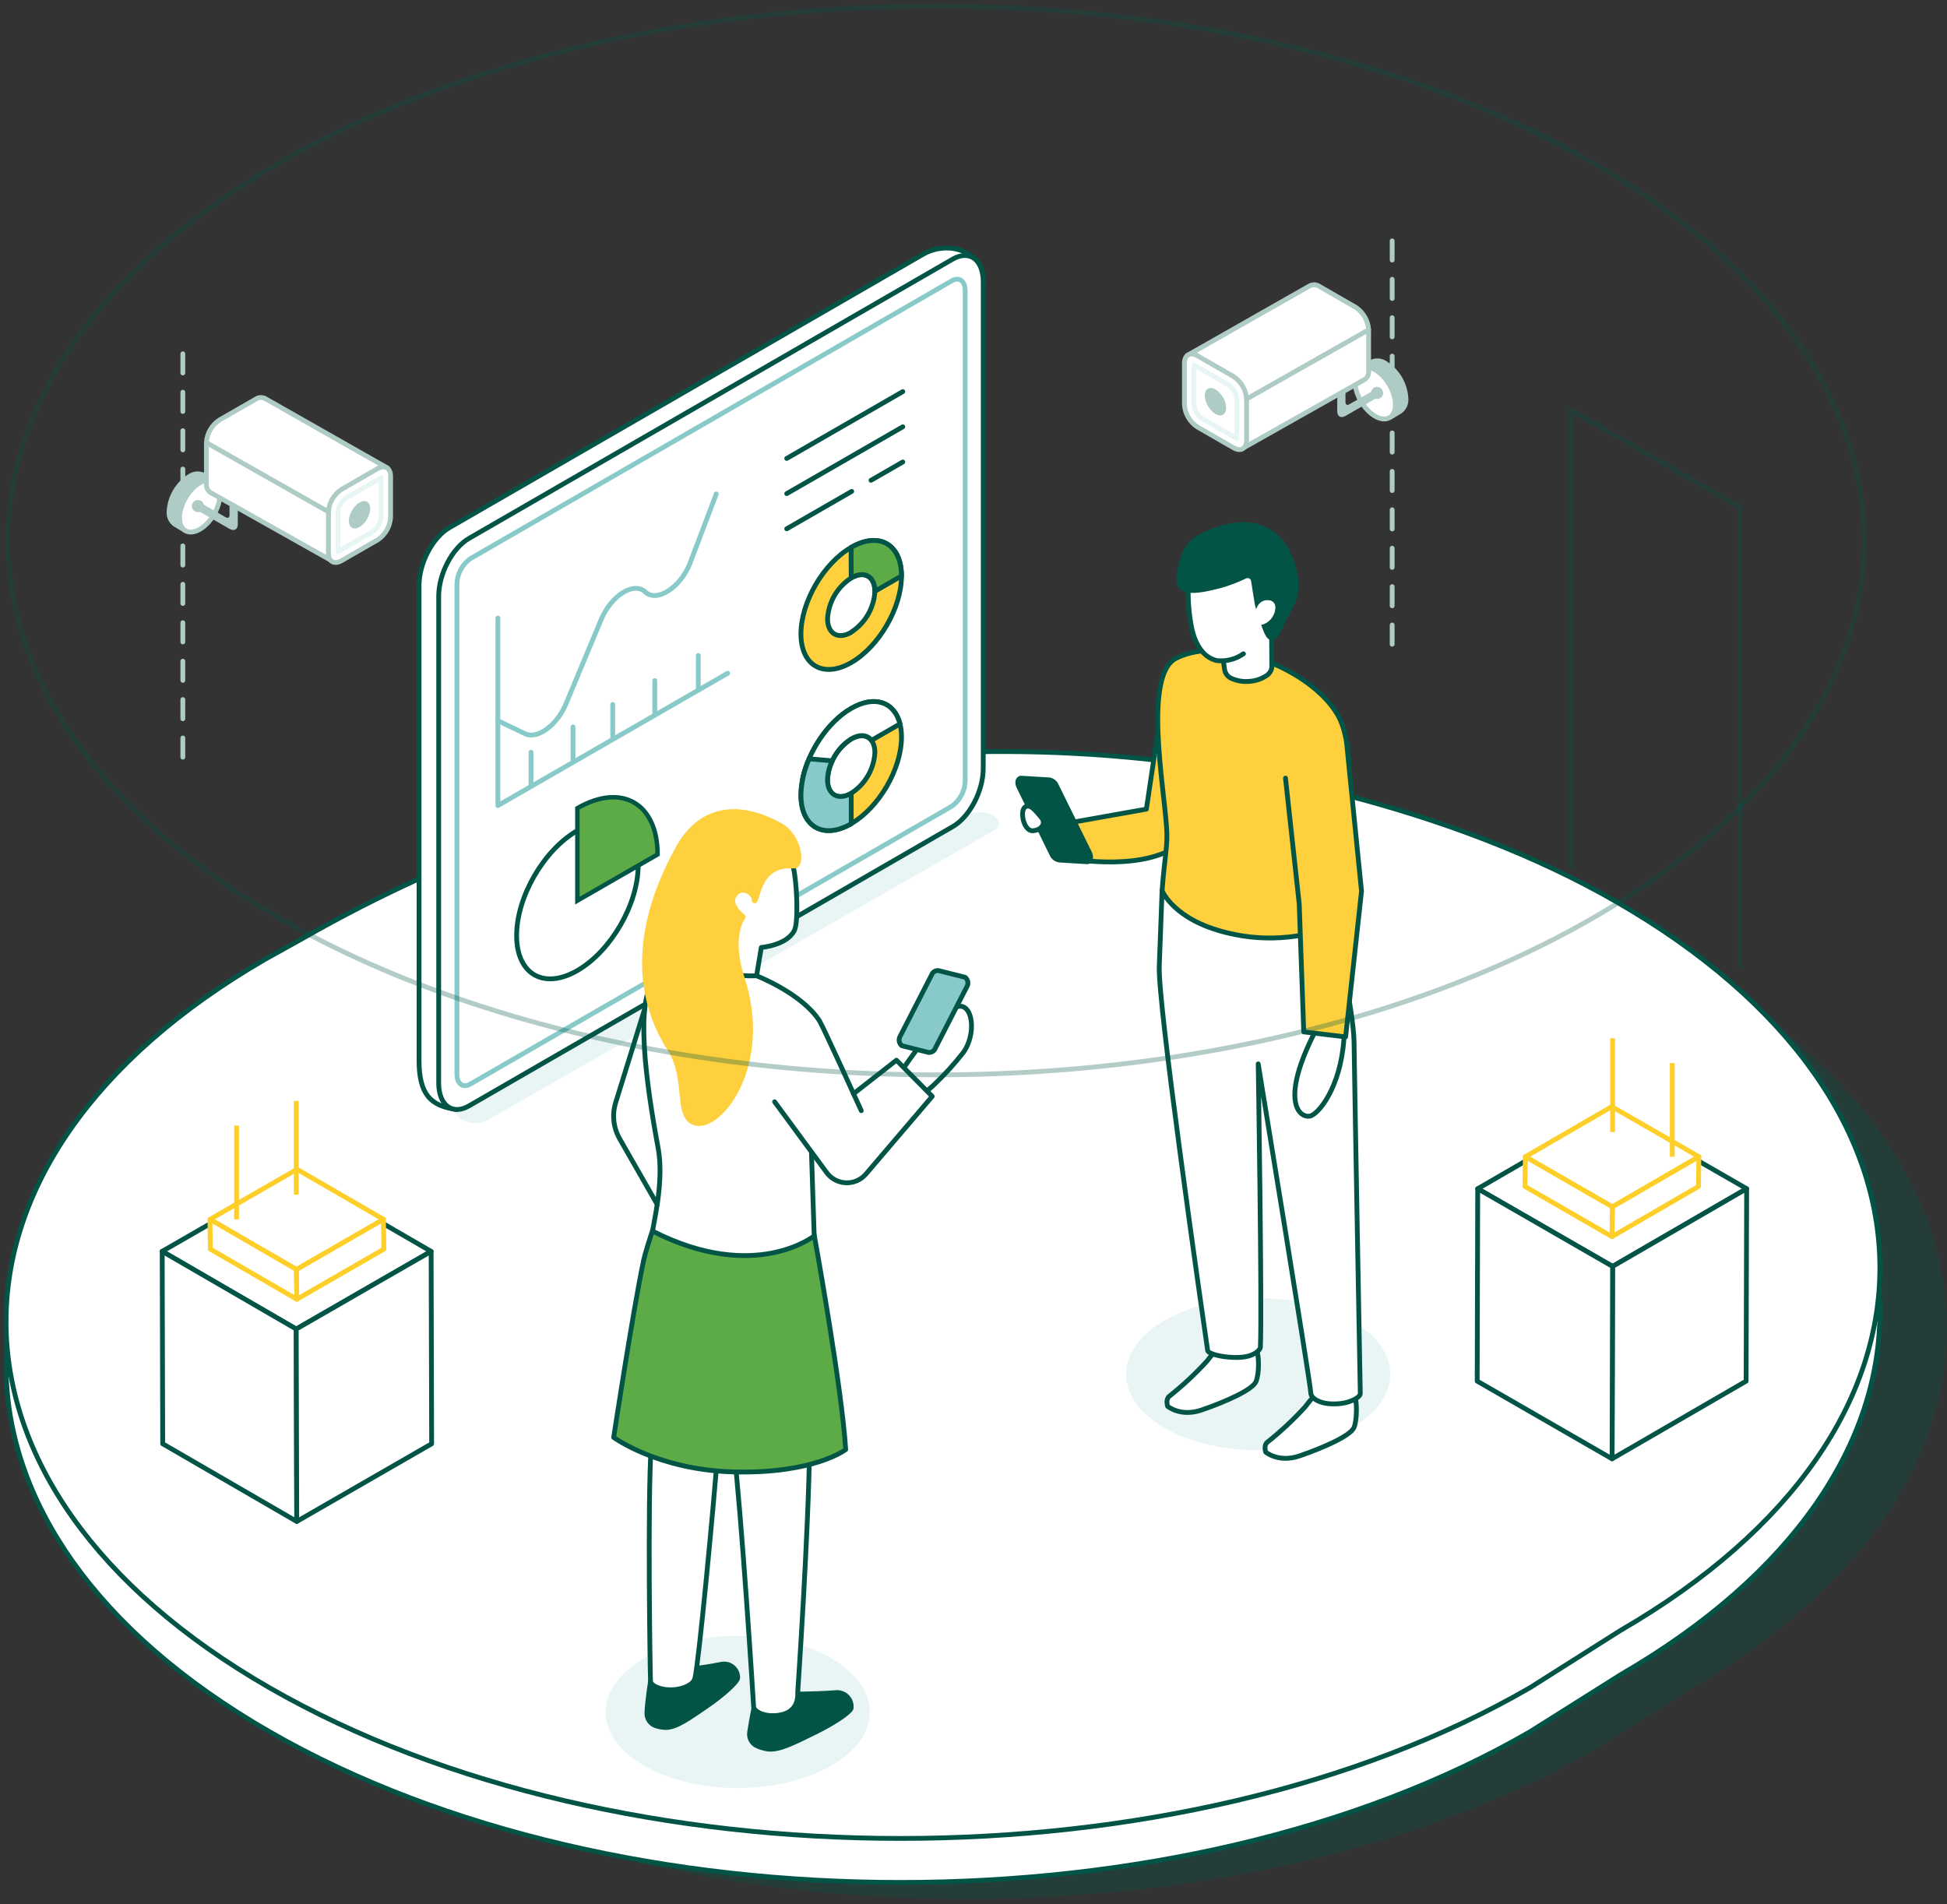 <?xml version="1.0" encoding="UTF-8"?> <svg xmlns="http://www.w3.org/2000/svg" xmlns:xlink="http://www.w3.org/1999/xlink" width="321px" height="314px" viewBox="0 0 321 314" version="1.1"><rect x="0" y="0" width="321" height="314" fill="#333333" stroke="none"/><title>Kloudspot-Gov</title><g id="Industry-Page" stroke="none" stroke-width="1" fill="none" fill-rule="evenodd"><g id="Desktop---Industry---Government" transform="translate(-503, -7618)"><g id="Kloudspot-Gov" transform="translate(504, 7619)"><g id="Group" transform="translate(0, 122.918)" fill-rule="nonzero"><path d="M59.883,40.842 C111.762,11.173 173.226,2.213 231.162,16.981 C247.913,21.255 263.439,27.203 276.6,34.793 C334.192,67.95 334.512,121.714 277.279,154.879 L262.37,164.338 C205.152,197.495 112.082,197.495 54.497,164.338 C-3.087,131.181 -3.415,77.401 53.841,44.237 L59.883,40.842 Z" id="Path" fill="#025546" opacity="0.3"></path><path d="M48.83,38.157 C100.677,8.48 162.18,-0.473 220.108,14.303 C236.797,18.569 252.37,24.525 265.531,32.108 C323.124,65.264 323.444,119.028 266.218,152.193 L251.285,161.598 C194.06,194.754 100.989,194.754 43.405,161.598 C-14.18,128.441 -14.508,74.677 42.726,41.512 L48.83,38.157 Z" id="Path" stroke="#025546" stroke-width="0.792" fill="#FFFFFF" stroke-linecap="round" stroke-linejoin="round"></path><path d="M48.83,30.846 C100.677,1.177 162.18,-7.783 220.108,6.993 C236.797,11.259 252.37,17.207 265.531,24.797 C323.124,57.954 323.444,111.726 266.218,144.883 L251.27,154.342 C194.044,187.499 100.974,187.499 43.389,154.342 C-14.195,121.185 -14.508,67.398 42.726,34.241 L48.83,30.846 Z" id="Path" stroke="#025546" stroke-width="0.792" fill="#FFFFFF" stroke-linecap="round" stroke-linejoin="round"></path></g><polyline id="Path" stroke="#025546" stroke-width="0.792" opacity="0.3" points="285.842 158.879 285.842 82.631 258.006 66.602 258.006 142.234"></polyline><g id="Group" transform="translate(26.868, 35.601)"><g transform="translate(0, 18.622)"><line x1="2.276" y1="69.622" x2="2.276" y2="0" id="Path" stroke="#AECBC5" stroke-width="0.792" stroke-linecap="round" stroke-linejoin="round" stroke-dasharray="3.167"></line><g transform="translate(0, 10.324)" fill-rule="nonzero"><g transform="translate(0, 12.48)" stroke="#AECBC5" stroke-linejoin="round" stroke-width="0.792"><path d="M7.576,1.447 L5.749,0.334 C4.971,-0.045 4.046,0.036 3.345,0.544 C1.379,1.82 0.141,3.954 0.012,6.29 C-0.073,7.127 0.3,7.944 0.988,8.431 L2.549,9.365 L7.576,1.447 L7.576,1.447 Z" id="Path" fill="#AECBC5"></path><ellipse id="Oval" fill="#FFFFFF" transform="translate(5.07, 5.423) rotate(-59.77) translate(-5.07, -5.423) " cx="5.07" cy="5.423" rx="4.698" ry="2.715"></ellipse></g><path d="M9.972,14.488 L9.972,19.4 C9.972,19.789 9.699,19.945 9.363,19.75 L5.117,17.306 L4.461,18.481 L9.98,21.658 C10.761,22.086 11.338,21.743 11.338,20.879 L11.338,15.258 L9.972,14.488 Z" id="Path" fill="#AECBC5"></path><ellipse id="Oval" fill="#AECBC5" transform="translate(4.763, 17.893) rotate(-59.77) translate(-4.763, -17.893) " cx="4.763" cy="17.893" rx="1" ry="1"></ellipse><path d="M6.795,15.64 C6.355,15.318 6.115,14.789 6.163,14.246 L6.163,7.434 C6.246,5.916 7.049,4.529 8.325,3.697 L14.242,0.295 C14.697,-0.032 15.293,-0.092 15.803,0.14 L36.029,11.631 L27.216,27.131 L6.795,15.64 Z" id="Path" stroke="#AECBC5" stroke-width="0.792" fill="#FFFFFF" stroke-linejoin="round"></path><path d="M28.441,26.897 L34.366,23.487 C35.64,22.658 36.443,21.273 36.528,19.758 L36.528,12.97 C36.528,11.599 35.56,11.047 34.366,11.732 L28.441,15.142 C27.167,15.971 26.364,17.355 26.279,18.871 L26.279,25.659 C26.279,27.037 27.247,27.59 28.441,26.897 Z" id="Path" stroke="#AECBC5" stroke-width="0.792" fill="#FFFFFF" stroke-linejoin="round"></path><path d="M27.856,18.878 C27.951,17.936 28.456,17.082 29.237,16.543 L34.951,13.25 L34.951,19.797 C34.856,20.738 34.355,21.591 33.578,22.133 L27.856,25.426 L27.856,18.878 Z" id="Path" stroke="#E7F5F5" stroke-width="0.792" fill="#FFFFFF" stroke-linejoin="round"></path><ellipse id="Oval" fill="#AECBC5" transform="translate(31.406, 19.327) rotate(-59.77) translate(-31.406, -19.327) " cx="31.406" cy="19.327" rx="2.477" ry="1.435"></ellipse><path d="M6.163,7.434 L26.279,18.847 L6.163,7.434 Z" id="Path" stroke="#AECBC5" stroke-width="0.792" fill="#FFFFFF" stroke-linejoin="round"></path></g></g><g transform="translate(167.403, 0)"><line x1="34.253" y1="69.622" x2="34.253" y2="0" id="Path" stroke="#AECBC5" stroke-width="0.792" stroke-linecap="round" stroke-linejoin="round" stroke-dasharray="3.167"></line><g transform="translate(0, 10.347)" fill-rule="nonzero"><g transform="translate(26.74, 12.432)" stroke="#AECBC5" stroke-linejoin="round" stroke-width="0.792"><path d="M2.22,1.472 L4.047,0.35 C4.827,-0.026 5.752,0.058 6.451,0.568 C8.418,1.843 9.657,3.978 9.784,6.314 C9.869,7.151 9.496,7.968 8.808,8.455 L7.247,9.389 L2.22,1.472 Z" id="Path" fill="#AECBC5"></path><ellipse id="Oval" fill="#FFFFFF" transform="translate(4.714, 5.423) rotate(-30.23) translate(-4.714, -5.423) " cx="4.714" cy="5.423" rx="2.715" ry="4.698"></ellipse></g><path d="M26.556,14.457 L26.556,19.377 C26.556,19.766 26.829,19.922 27.165,19.727 L31.419,17.283 L32.075,18.45 L26.556,21.634 C25.775,22.063 25.198,21.72 25.198,20.856 L25.198,15.235 L26.556,14.457 Z" id="Path" fill="#AECBC5"></path><ellipse id="Oval" fill="#AECBC5" transform="translate(31.759, 17.844) rotate(-30.23) translate(-31.759, -17.844) " cx="31.759" cy="17.844" rx="1" ry="1"></ellipse><path d="M29.741,15.609 C30.189,15.296 30.432,14.765 30.373,14.223 L30.373,7.434 C30.288,5.919 29.485,4.535 28.211,3.705 L22.294,0.295 C21.839,-0.032 21.243,-0.092 20.733,0.14 L0.507,11.638 L9.32,27.138 L29.741,15.609 Z" id="Path" stroke="#AECBC5" stroke-width="0.792" fill="#FFFFFF" stroke-linejoin="round"></path><path d="M8.087,26.874 L2.162,23.464 C0.885,22.637 0.082,21.251 0,19.735 L0,12.954 C0,11.584 0.968,11.031 2.162,11.716 L8.087,15.126 C9.363,15.954 10.166,17.339 10.249,18.855 L10.249,25.644 C10.226,27.014 9.281,27.59 8.087,26.874 Z" id="Path" stroke="#AECBC5" stroke-width="0.792" fill="#FFFFFF" stroke-linejoin="round"></path><path d="M8.665,18.855 C8.572,17.912 8.066,17.057 7.283,16.52 L1.569,13.226 L1.569,19.766 C1.662,20.708 2.164,21.561 2.943,22.102 L8.665,25.395 L8.665,18.855 Z" id="Path" stroke="#E7F5F5" stroke-width="0.792" fill="#FFFFFF" stroke-linejoin="round"></path><ellipse id="Oval" fill="#AECBC5" transform="translate(5.12, 19.285) rotate(-30.23) translate(-5.12, -19.285) " cx="5.12" cy="19.285" rx="1.435" ry="2.477"></ellipse><path d="M30.365,7.434 L10.226,18.855 L30.365,7.434 Z" id="Path" stroke="#AECBC5" stroke-width="0.792" fill="#FFFFFF" stroke-linejoin="round"></path></g></g></g><g id="Group" transform="translate(25.74, 180.521)" stroke-linejoin="round" stroke-width="0.792"><g transform="translate(0, 12.005)" fill="#FFFFFF" fill-rule="nonzero" id="Path" stroke="#025546"><polygon points="0 12.799 22.099 25.613 44.338 12.807 22.239 0"></polygon><polygon points="0 12.799 0.086 44.531 22.185 57.337 22.099 25.613"></polygon><polygon points="22.099 25.613 22.185 57.337 44.424 44.531 44.338 12.807 35.189 18.069 30.779 20.615"></polygon></g><g transform="translate(7.876, 11.273)" fill="#FFFFFF" fill-rule="nonzero" id="Path" stroke="#FECF28"><polygon points="0 8.26 14.261 16.528 28.609 8.26 14.355 0"></polygon><polygon points="0 8.26 0.062 13.165 14.324 21.432 14.261 16.528"></polygon><polygon points="14.261 16.528 14.324 21.432 28.671 13.165 28.609 8.26 22.708 11.662 19.858 13.305"></polygon></g><line x1="12.263" y1="19.533" x2="12.263" y2="4.079" id="Path" stroke="#FECF28"></line><line x1="22.099" y1="15.461" x2="22.099" y2="0" id="Path" stroke="#FECF28"></line></g><g id="Group" transform="translate(242.543, 170.191)" stroke-linejoin="round" stroke-width="0.792"><g transform="translate(0, 12.005)" fill="#FFFFFF" fill-rule="nonzero" id="Path" stroke="#025546"><polygon points="44.424 12.799 22.325 25.613 0.086 12.807 22.185 0"></polygon><polygon points="44.424 12.799 44.338 44.531 22.239 57.337 22.325 25.613"></polygon><polygon points="22.325 25.613 22.239 57.337 0 44.531 0.086 12.807 9.234 18.069 13.645 20.615"></polygon></g><g transform="translate(7.876, 11.273)" fill="#FFFFFF" fill-rule="nonzero" id="Path" stroke="#FECF28"><polygon points="28.671 8.26 14.41 16.528 0.062 8.26 14.316 0"></polygon><polygon points="28.671 8.26 28.609 13.165 14.347 21.432 14.41 16.528"></polygon><polygon points="14.41 16.528 14.347 21.432 0 13.165 0.062 8.26 5.964 11.662 8.813 13.305"></polygon></g><line x1="32.161" y1="19.533" x2="32.161" y2="4.079" id="Path" stroke="#FECF28"></line><line x1="22.325" y1="15.461" x2="22.325" y2="0" id="Path" stroke="#FECF28"></line></g><g id="Group" transform="translate(68.087, 39.895)"><path d="M11.131,143.903 L94.959,95.924 C95.998,95.324 95.873,94.281 94.671,93.588 C93.422,92.898 91.92,92.837 90.619,93.425 L6.83,141.404 C5.792,142.004 5.917,143.047 7.119,143.74 C8.356,144.421 9.843,144.482 11.131,143.903 Z" id="Path" fill="#E9F5F5" fill-rule="nonzero"></path><g><path d="M0,133.931 L0,55.651 C0,51.969 2.24,47.695 5.004,46.107 L83.251,0.945 C87.747,-1.445 93.047,0.945 93.047,5.336 L89.808,84.075 C89.808,87.757 87.567,92.031 84.804,93.619 L6.245,142.043 C1.873,141.49 0,139.52 0,133.931 Z" id="Path" stroke="#025546" stroke-width="0.792" fill="#FFFFFF" fill-rule="nonzero" stroke-linecap="round" stroke-linejoin="round"></path><path d="M3.239,137.668 L3.239,57.411 C3.239,53.736 5.48,49.462 8.243,47.874 L88.012,1.817 C90.775,0.26 93.016,1.918 93.016,5.593 L93.016,85.842 C93.016,89.524 90.775,93.798 88.012,95.387 L8.243,141.443 C5.48,143.032 3.239,141.342 3.239,137.668 Z" id="Path" stroke="#025546" stroke-width="0.792" fill="#FFFFFF" fill-rule="nonzero" stroke-linecap="round" stroke-linejoin="round"></path><path d="M8.454,51.222 L87.833,5.406 C89.05,4.705 90.042,5.406 90.042,7.072 L90.042,87.835 C90.015,89.506 89.196,91.066 87.833,92.039 L8.454,137.854 C7.236,138.555 6.245,137.815 6.245,136.188 L6.245,55.441 C6.266,53.764 7.086,52.197 8.454,51.222 Z" id="Path" stroke="#88CAC9" stroke-width="0.792" stroke-linecap="round" stroke-linejoin="round"></path><g transform="translate(16.088, 90.556)" fill-rule="nonzero" id="Path" stroke="#005547"><path d="M10.015,5.5 C4.488,8.685 0,16.4 0,22.807 C0,29.214 4.488,31.76 10.015,28.576 C15.542,25.391 20.038,17.637 20.038,11.269 C20.038,4.901 15.549,2.309 10.015,5.5 Z" stroke-width="0.792" fill="#FFFFFF" stroke-linecap="round" stroke-linejoin="round"></path><path d="M10.015,1.81 L10.015,17.046 L23.238,9.432 C23.238,1.016 17.321,-2.417 10.015,1.81 Z" stroke-width="0.736" fill="#5DAB47"></path></g><g transform="translate(62.963, 48.217)" fill-rule="nonzero" stroke="#025546" stroke-width="0.792"><path d="M8.29,1.136 C3.716,3.767 0,10.159 0,15.406 C0,20.653 3.716,22.771 8.29,20.139 C12.864,17.508 16.58,11.108 16.58,5.861 C16.58,0.614 12.872,-1.503 8.29,1.136 Z M8.29,15.149 C6.128,16.395 4.387,15.39 4.387,12.915 C4.534,10.179 5.985,7.679 8.29,6.188 C10.452,4.943 12.193,5.939 12.193,8.415 C12.038,11.142 10.588,13.632 8.29,15.118 L8.29,15.149 Z" id="Shape" fill="#FED03D" stroke-linecap="round" stroke-linejoin="round"></path><path d="M8.29,1.136 C8.251,2.436 8.29,4.444 8.29,6.165 C10.476,4.911 12.193,5.908 12.193,8.384 L16.572,5.861 C16.58,0.614 12.872,-1.503 8.29,1.136 Z" id="Path" fill="#5DAB47"></path></g><g transform="translate(62.963, 74.778)" fill-rule="nonzero" stroke="#025546" stroke-linecap="round" stroke-linejoin="round" stroke-width="0.792"><path d="M8.29,1.138 C3.716,3.77 0,10.161 0,15.408 C0,20.656 3.716,22.773 8.29,20.134 C12.864,17.495 16.58,11.111 16.58,5.864 C16.58,0.617 12.872,-1.501 8.29,1.138 Z M8.29,15.152 C6.128,16.389 4.387,15.393 4.387,12.917 C4.532,10.179 5.983,7.675 8.29,6.183 C10.452,4.945 12.193,5.942 12.193,8.417 C12.038,11.145 10.588,13.635 8.29,15.12 L8.29,15.152 Z" id="Shape" fill="#FED03D"></path><path d="M4.949,10.247 C5.597,8.562 6.767,7.127 8.29,6.152 C9.711,5.335 10.952,5.49 11.639,6.393 L16.322,3.692 C15.425,0.08 12.162,-1.104 8.282,1.138 C4.403,3.38 1.147,8.301 0.242,12.948 L4.949,10.247 Z" id="Path" fill="#FFFFFF"></path><path d="M4.379,12.886 C4.413,11.804 4.679,10.742 5.16,9.772 L1.358,9.445 C0.508,11.327 0.046,13.36 0,15.424 C0,20.671 3.716,22.789 8.29,20.15 L8.29,15.136 C6.128,16.358 4.379,15.362 4.379,12.886 Z" id="Path" fill="#88CAC9"></path></g><g transform="translate(60.621, 23.678)" id="Path" stroke="#025546" stroke-linecap="round" stroke-linejoin="round" stroke-width="0.792"><line x1="0" y1="11.016" x2="19.132" y2="0"></line><line x1="0" y1="16.816" x2="19.132" y2="5.8"></line><line x1="13.895" y1="14.62" x2="19.132" y2="11.6"></line><line x1="0" y1="22.616" x2="10.71" y2="16.45"></line></g><g transform="translate(12.997, 40.548)" id="Path" stroke="#88CAC9" stroke-linecap="round" stroke-linejoin="round" stroke-width="0.792"><path d="M0,37.392 L4.488,39.541 C6.526,40.506 9.742,38.163 11.217,34.628 L17.033,20.701 C18.687,16.73 22.45,14.387 24.308,16.17 C26.166,17.952 30.154,15.446 31.716,11.327 L36.009,0"></path><polyline points="0 20.467 0 51.382 37.882 29.568"></polyline><line x1="18.937" y1="34.714" x2="18.937" y2="40.366"></line><line x1="25.869" y1="30.775" x2="25.869" y2="36.427"></line><line x1="33.043" y1="26.641" x2="33.043" y2="32.3"></line><line x1="12.388" y1="38.412" x2="12.388" y2="44.064"></line><line x1="5.464" y1="42.585" x2="5.464" y2="48.244"></line></g></g></g><g id="Group" transform="translate(98.851, 132.816)"><ellipse id="Oval" fill="#E9F5F5" fill-rule="nonzero" cx="21.779" cy="148.46" rx="21.779" ry="12.542"></ellipse><g transform="translate(1.327, 0)" id="Path"><path d="M22.411,151.8 C22.684,149.994 23.129,147.752 23.129,147.752 L28.64,145.509 C28.64,145.509 32.871,145.556 36.524,145.276 C37.233,145.184 37.946,145.421 38.458,145.918 C38.971,146.416 39.227,147.12 39.155,147.829 C38.991,148.483 36.36,150.266 33.253,151.792 C29.842,153.458 27.329,154.805 25.401,154.571 C24.817,154.481 24.248,154.316 23.707,154.081 C22.8,153.708 22.265,152.767 22.411,151.8 L22.411,151.8 Z" stroke="#025546" stroke-width="0.792" fill="#025546" fill-rule="nonzero" stroke-linecap="round" stroke-linejoin="round"></path><path d="M32.309,103.937 L19.819,105.439 C21.029,115.218 23.051,146.95 23.074,147.619 C23.098,148.289 24.682,149.332 27.118,149.013 C30.506,148.577 30.357,145.899 30.342,145.206 C30.342,145.206 32.168,118.386 32.309,103.937 Z" stroke="#025546" stroke-width="0.792" fill="#FFFFFF" fill-rule="nonzero" stroke-linecap="round" stroke-linejoin="round"></path><path d="M5.48,148.585 C5.542,146.755 6.073,143.407 6.073,143.407 L10.538,141.664 C10.538,141.664 14.441,141.259 17.751,140.597 C18.423,140.458 19.121,140.634 19.646,141.075 C20.171,141.515 20.465,142.171 20.444,142.855 C20.366,143.532 18.102,145.587 15.44,147.425 C12.482,149.449 10.319,151.052 8.516,151.021 C7.969,150.996 7.427,150.894 6.908,150.718 C6.01,150.401 5.429,149.533 5.48,148.585 L5.48,148.585 Z" stroke="#025546" stroke-width="0.792" fill="#025546" fill-rule="nonzero" stroke-linecap="round" stroke-linejoin="round"></path><path d="M6.19,104.583 C5.542,113.824 6.026,142.956 6.073,143.384 C6.073,143.976 7.423,144.894 9.773,144.793 C11.272,144.723 13.091,144.054 13.387,142.933 C14.012,140.558 16.51,114.128 17.134,105.759 L6.19,104.583 Z" stroke="#025546" stroke-width="0.792" fill="#FFFFFF" fill-rule="nonzero" stroke-linecap="round" stroke-linejoin="round"></path><path d="M19.819,108.88 C33.089,109.2 38.249,105.19 38.249,105.19 C37.633,94.961 33.058,69.807 33.058,69.807 L7.939,64.56 C7.939,64.56 5.417,71.714 4.918,74.081 C3.107,82.707 0,103.19 0,103.19 C0,103.19 7.306,108.561 19.819,108.88 Z" stroke="#025546" stroke-width="0.792" fill="#5DAB47" fill-rule="nonzero" stroke-linecap="round" stroke-linejoin="round"></path><path d="M50.653,46.95 L52.682,45.167 C54.493,43.461 56.168,41.619 57.694,39.655 C60.293,35.856 58.748,29.667 55.235,33.092 C52.585,35.853 50.168,38.827 48.007,41.983 L46.016,44.241 L50.653,46.95 Z" stroke="#025546" stroke-width="0.792" fill="#FFFFFF" fill-rule="nonzero" stroke-linecap="round" stroke-linejoin="round"></path><path d="M52.799,47.098 L46.875,41.15 L39.529,46.537 C39.529,46.537 34.776,35.412 34.206,34.525 C31.318,29.994 23.543,27.074 23.543,27.074 L15.737,24.988 C15.737,24.988 10.686,23.376 6.924,27.074 C3.403,30.531 5.706,45.323 7.33,55.451 C7.923,59.134 6.44,68.118 6.44,69.153 C22.231,77.444 33.058,69.931 33.058,69.931 L32.605,56.097 L35.197,59.616 C35.936,60.626 37.097,61.244 38.349,61.295 C39.601,61.347 40.809,60.826 41.629,59.881 L52.799,47.098 Z" fill="#FFFFFF" fill-rule="nonzero"></path><path d="M23.558,27.074 C23.558,27.074 31.06,29.994 33.94,34.525 C34.51,35.412 40.817,49.316 40.817,49.316" stroke="#025546" stroke-width="0.792" stroke-linecap="round" stroke-linejoin="round"></path><path d="M39.529,46.537 L46.617,40.994 L52.518,46.958 L41.59,59.764 C40.772,60.722 39.559,61.254 38.298,61.209 C37.037,61.163 35.866,60.545 35.119,59.531 L26.532,47.853" stroke="#025546" stroke-width="0.792" stroke-linecap="round" stroke-linejoin="round"></path><path d="M15.737,24.988 C15.737,24.988 10.671,23.766 6.908,27.464 C3.388,30.928 5.347,44.793 7.33,55.49 C8.376,61.134 6.44,68.156 6.44,69.192 C23.277,77.756 33.058,69.97 33.058,69.97 L32.605,56.136" stroke="#025546" stroke-width="0.792" stroke-linejoin="round"></path><path d="M23.558,27.074 L24.339,22.403 C24.339,22.403 28.578,22.069 29.803,19.577 C30.482,18.184 30.24,11.426 29.514,8.733 C29.358,8.172 25.611,6.654 23.496,5.992 C23.215,6.07 18.672,4.241 16.892,20.465 L15.721,24.965 C15.721,24.965 17.501,27.324 23.558,27.074 Z" stroke="#025546" stroke-width="0.792" fill="#FFFFFF" fill-rule="nonzero" stroke-linejoin="round"></path><path d="M13.528,51.38 C17.602,52.345 25.869,41.749 21.17,27.409 C18.875,20.403 21.365,17.359 21.365,17.359 C21.365,17.359 18.313,15.078 20.295,13.334 C21.381,12.376 23.27,13.482 23.168,14.696 C23.808,15.163 23.558,8.468 29.709,8.974 C31.271,9.099 30.716,4.007 27.368,2.201 C19.367,-2.12 13.738,0.333 10.624,5.985 C7.72,11.271 0.546,25.603 9.234,39.126 C12.427,44.1 10.077,50.562 13.528,51.38 Z" stroke="#FED03D" stroke-width="0.792" fill="#FED03D" fill-rule="nonzero" stroke-linecap="round" stroke-linejoin="round"></path></g><path d="M48.834,38.604 L52.94,39.64 C53.213,39.748 53.518,39.741 53.786,39.62 C54.054,39.5 54.261,39.277 54.361,39.001 L59.552,28.881 C59.863,28.365 59.743,27.698 59.271,27.324 L55.157,26.288 C54.885,26.18 54.581,26.187 54.314,26.308 C54.048,26.428 53.842,26.652 53.744,26.926 L48.553,37.047 C48.245,37.564 48.365,38.227 48.834,38.604 L48.834,38.604 Z" id="Path" stroke="#025546" stroke-width="0.792" fill="#88CAC9" fill-rule="nonzero" stroke-linecap="round" stroke-linejoin="round"></path><path d="M6.448,32.508 L1.655,47.977 C1.037,49.973 1.274,52.134 2.311,53.949 L8.501,64.77" id="Path" stroke="#025546" stroke-width="0.792" stroke-linecap="round" stroke-linejoin="round"></path></g><ellipse id="Oval" fill="#E9F5F5" fill-rule="nonzero" cx="206.424" cy="225.582" rx="21.779" ry="12.542"></ellipse><g id="Group" transform="translate(166.796, 85.499)"><path d="M26.077,53.115 C19.622,57.374 7.593,54.922 7.593,54.922 L4.408,49.9 L21.206,46.911 L24.696,23.555 C24.696,23.555 30.675,50.095 26.077,53.115 Z" id="Path" stroke="#025546" stroke-width="0.792" fill="#FED03D" fill-rule="nonzero" stroke-linecap="round" stroke-linejoin="round"></path><path d="M39.386,136.175 C38.807,135.457 37.964,135 37.045,134.906 C33.306,134.626 32.244,136.642 31.206,137.919 C29.284,140.023 27.195,141.97 24.961,143.742 C24.337,144.271 24.711,145.377 24.711,145.377 C24.711,145.377 26.834,147.175 30.293,145.992 C34.195,144.661 38.692,142.668 39.269,141.321 C39.847,139.974 39.777,136.938 39.386,136.175 Z" id="Path" stroke="#025546" stroke-width="0.792" fill="#FFFFFF" fill-rule="nonzero" stroke-linecap="round" stroke-linejoin="round"></path><path d="M55.56,143.742 C54.984,143.019 54.14,142.559 53.219,142.465 C49.472,142.185 48.41,144.209 47.38,145.478 C45.456,147.583 43.368,149.533 41.135,151.309 C40.503,151.839 40.885,152.936 40.885,152.936 C40.885,152.936 43.008,154.742 46.466,153.551 C50.369,152.22 54.866,150.235 55.435,148.88 C55.951,147.635 55.943,144.52 55.56,143.742 Z" id="Path" stroke="#025546" stroke-width="0.792" fill="#FFFFFF" fill-rule="nonzero" stroke-linecap="round" stroke-linejoin="round"></path><path d="M56.474,143.252 C56.474,143.252 55.553,93.427 55.443,85.237 C55.373,80.13 52.056,65.081 52.056,65.081 L23.798,60.34 C23.798,60.34 23.423,70.383 23.33,72.796 C23.213,75.91 24.821,89.02 26.624,102.543 C28.77,118.689 31.19,135.381 31.307,136.167 C31.424,136.953 35.757,137.724 38.036,137.093 C39.043,136.821 39.98,136.136 40.003,135.63 C40.292,129.363 39.644,88.919 39.644,88.919 C39.644,88.919 48.27,141.617 48.316,143.189 C48.316,143.968 49.675,145.05 52.274,144.98 C54.608,144.98 56.489,143.937 56.474,143.252 Z" id="Path" stroke="#025546" stroke-width="0.792" fill="#FFFFFF" fill-rule="nonzero" stroke-linecap="round" stroke-linejoin="round"></path><path d="M23.798,60.34 C23.798,60.34 25.64,65.159 34.5,67.3 C41.232,68.977 48.344,68.201 54.553,65.112 C54.553,46.428 55.685,36.416 52.711,31.309 C48.441,23.983 34.149,17.989 26.093,22.045 C20.722,24.762 24.095,43.135 24.532,49.892 C24.774,52.89 24.219,54.641 23.798,60.34 Z" id="Path" stroke="#025546" stroke-width="0.792" fill="#FED03D" fill-rule="nonzero" stroke-linecap="round" stroke-linejoin="round"></path><path d="M32.829,15.451 L41.822,16.097 L41.9,23.516 C41.811,24.128 41.442,24.663 40.901,24.964 C40.083,25.49 39.141,25.793 38.169,25.844 C37.21,25.938 36.243,25.788 35.359,25.408 C34.715,25.186 34.241,24.636 34.117,23.968 L32.829,15.451 Z" id="Path" stroke="#025546" stroke-width="0.792" fill="#FFFFFF" fill-rule="nonzero" stroke-linecap="round" stroke-linejoin="round"></path><path d="M28.107,10.616 L36.069,4.972 L43.094,10.873 L39.472,18.876 C38.122,21.586 35.71,22.356 33.657,22.574 C31.253,22.823 28.755,19.46 28.474,17.047 C28.212,14.914 28.09,12.766 28.107,10.616 L28.107,10.616 Z" id="Path" fill="#FFFFFF" fill-rule="nonzero"></path><path d="M28.107,10.616 C28.064,12.798 28.26,14.978 28.692,17.117 C29.325,19.959 30.675,21.92 32.829,22.426 C34.378,22.596 35.936,22.194 37.209,21.298" id="Path" stroke="#025546" stroke-width="0.792" stroke-linecap="round" stroke-linejoin="round"></path><path d="M44.968,5.649 C44.086,3.361 41.065,-2.252 32.353,0.978 C28.544,2.388 27.303,3.641 26.592,8.226 C26.093,11.504 28.88,11.239 33.407,10.071 C34.809,9.667 36.175,9.146 37.49,8.514 C37.766,8.386 38.087,8.394 38.357,8.537 C38.626,8.679 38.814,8.938 38.863,9.238 C39.105,10.741 39.449,13.069 39.558,13.435 C40.799,17.436 41.221,18.682 41.9,18.635 C42.821,18.573 43.625,15.926 44.039,15.249 C45.647,12.711 46.779,10.305 44.968,5.649 Z" id="Path" stroke="#025546" stroke-width="0.792" fill="#025546" fill-rule="nonzero" stroke-linecap="round" stroke-linejoin="round"></path><path d="M41.049,12.461 C38.926,12.555 38.707,15.973 39.683,16.471 C40.222,16.735 41.713,16.144 42.282,14.649 C42.696,13.575 42.509,12.399 41.049,12.461 Z" id="Path" fill="#FFFFFF" fill-rule="nonzero"></path><path d="M11.511,55.591 L7.109,55.326 C6.443,55.332 5.843,54.926 5.602,54.306 L0.177,43.213 C-0.151,42.543 -0.01,41.913 0.489,41.804 L4.892,42.068 C5.563,42.052 6.17,42.466 6.398,43.096 L11.863,54.182 C12.151,54.859 12.011,55.49 11.511,55.591 Z" id="Path" stroke="#025546" stroke-width="0.792" fill="#025546" fill-rule="nonzero" stroke-linecap="round" stroke-linejoin="round"></path><path d="M3.854,48.242 C3.034,47.323 2.074,45.906 1.184,46.584 C0.294,47.261 0.997,50.616 2.519,50.476 C4.041,50.336 4.681,49.168 3.854,48.242 Z" id="Path" stroke="#025546" stroke-width="0.792" fill="#FFFFFF" fill-rule="nonzero" stroke-linecap="round" stroke-linejoin="round"></path><g transform="translate(44.14, 35.731)" id="Path"><path d="M5.94,45.948 C5.94,45.948 4.769,48.034 4.379,48.875 C-0.742,59.408 2.287,62.11 4.012,61.798 C5.386,61.565 9.086,57.127 9.633,49.085 C9.633,48.603 9.133,47.723 9.453,46.687 L5.94,45.948 Z" stroke="#025546" stroke-width="0.792" fill="#FFFFFF" fill-rule="nonzero" stroke-linecap="round" stroke-linejoin="round"></path><polygon fill="#FED03D" fill-rule="nonzero" points="10.171 0.296 12.536 24.71 9.914 48.735 3.013 47.91 2.264 26.796 0 5.239"></polygon><polyline stroke="#025546" stroke-width="0.792" stroke-linecap="round" stroke-linejoin="round" points="10.054 0 12.536 24.71 9.914 48.735 3.013 47.91 2.264 26.796 0 6.072"></polyline></g></g><ellipse id="Oval" stroke="#025546" stroke-width="0.792" opacity="0.3" cx="153.328" cy="88.112" rx="153.02" ry="88.112"></ellipse></g></g></g></svg> 